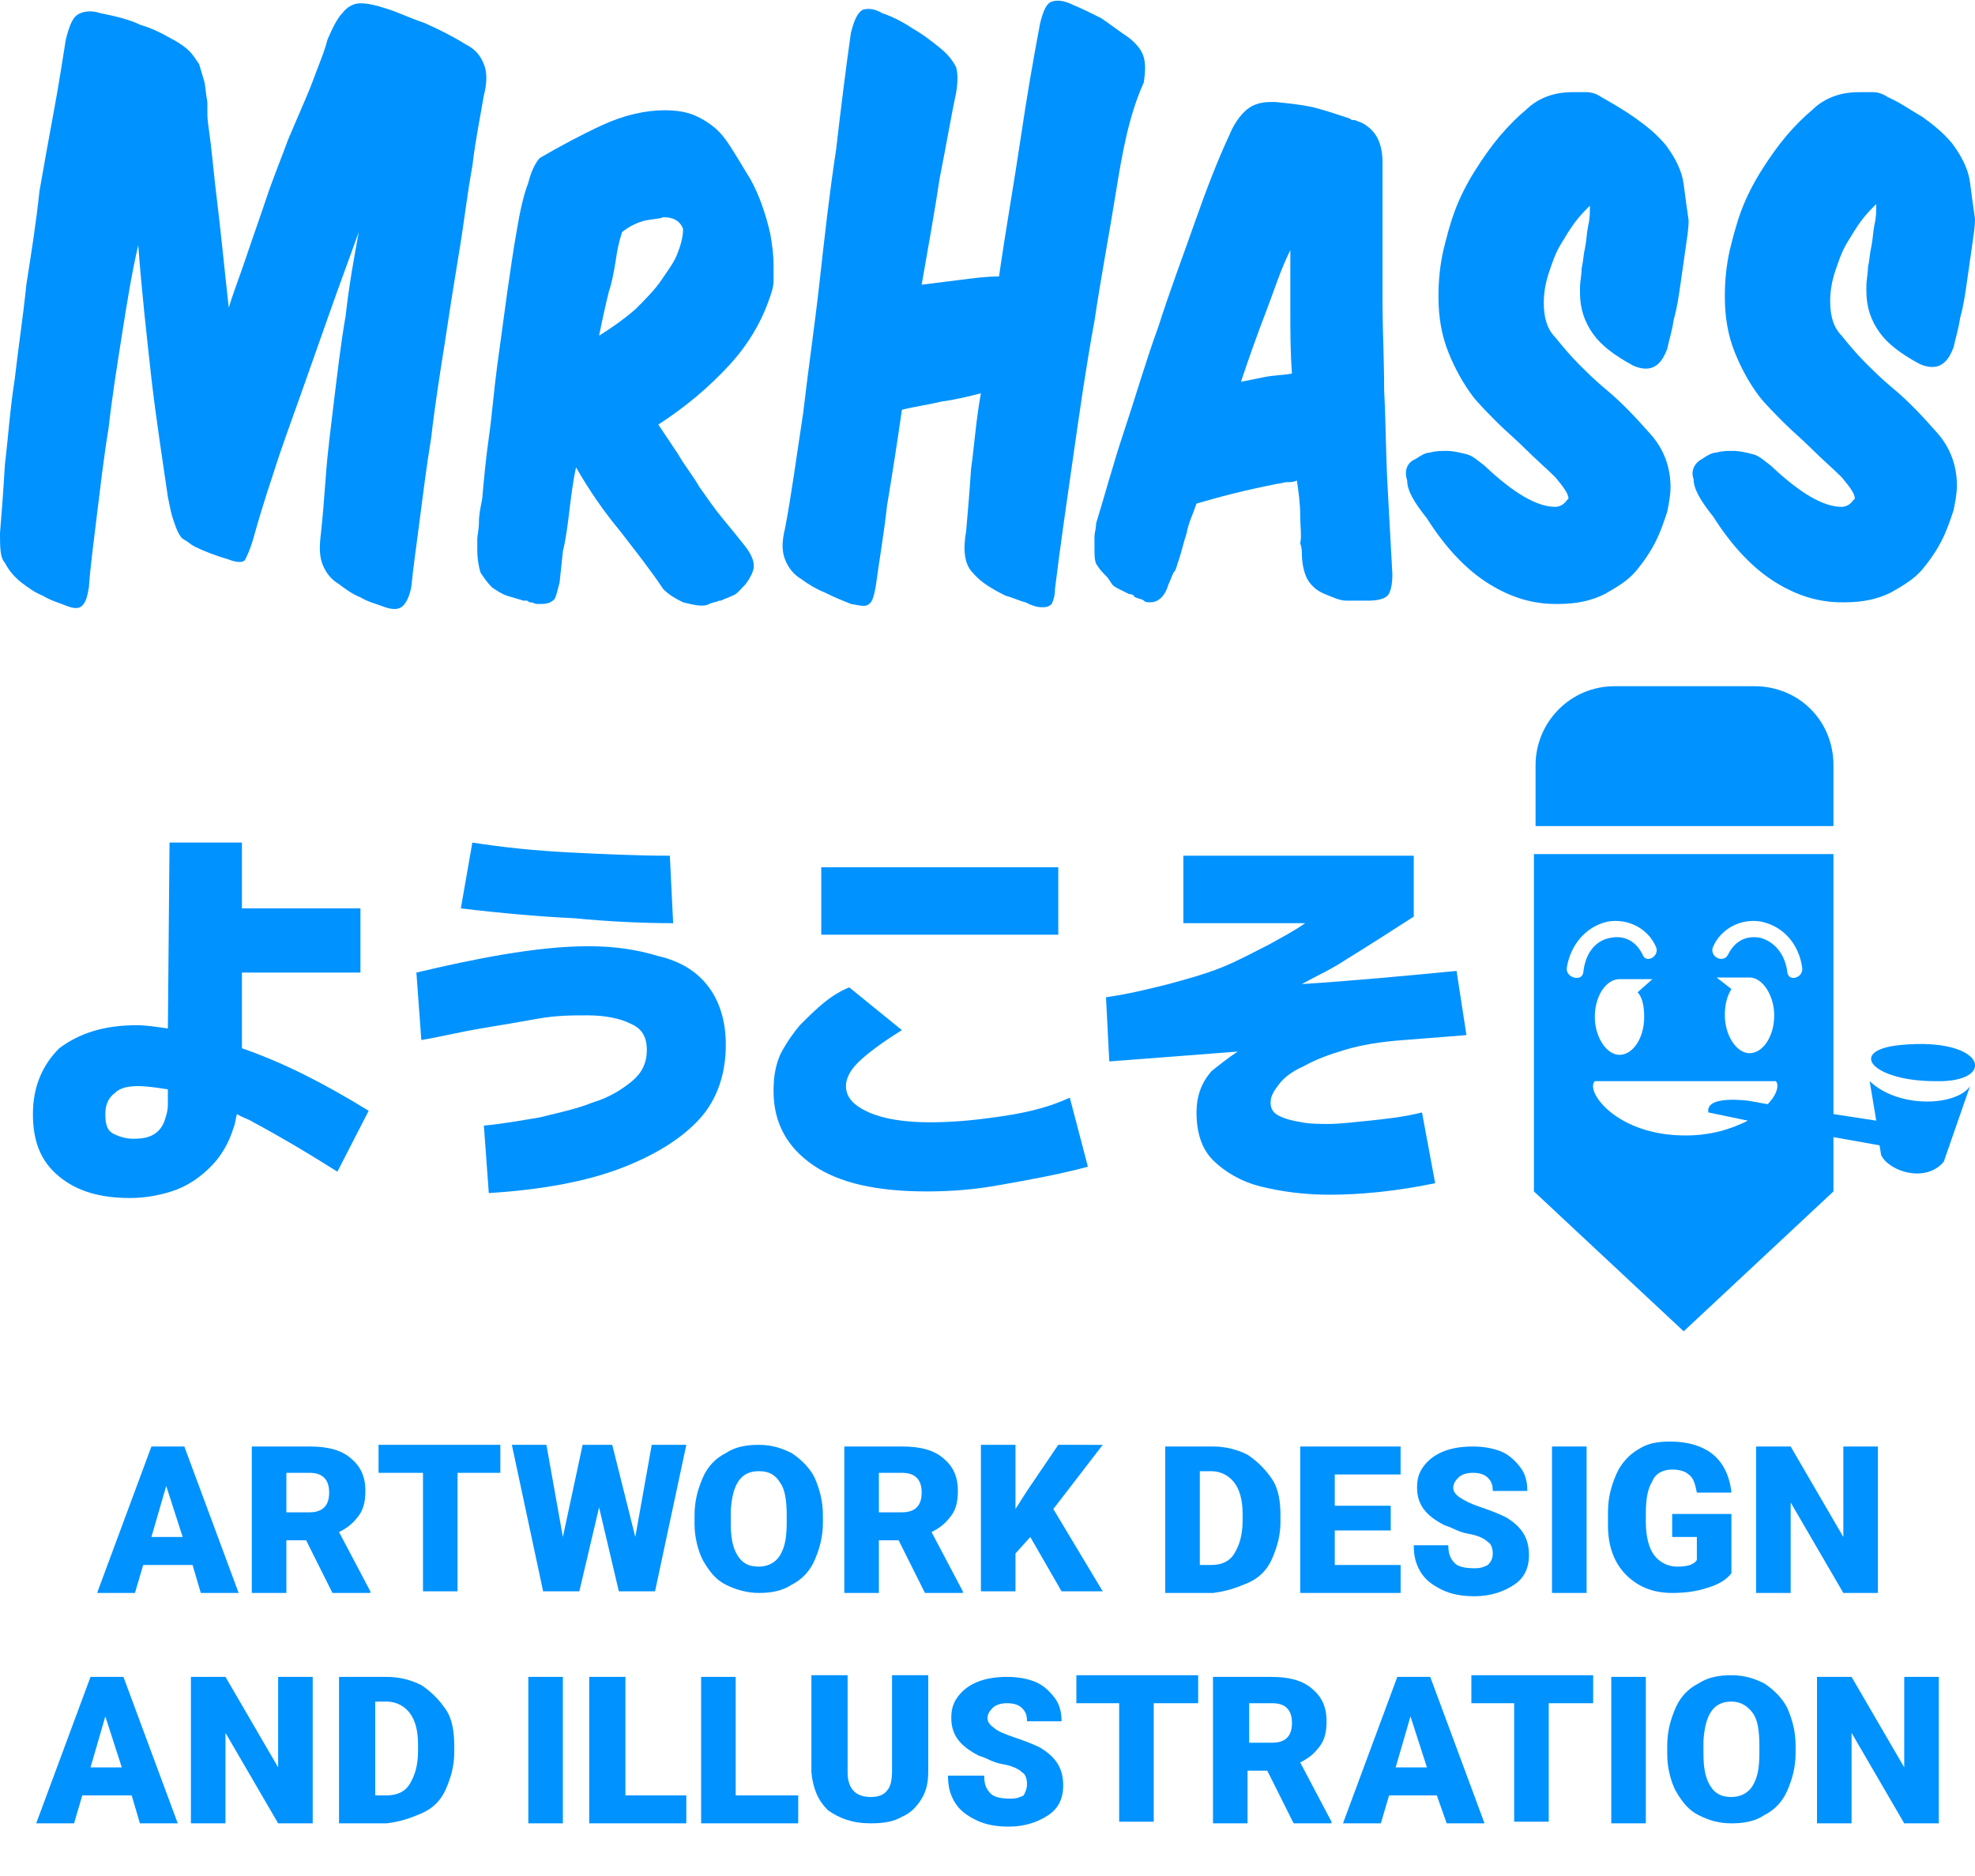 <?xml version="1.0" encoding="utf-8"?>
<!-- Generator: Adobe Illustrator 27.8.0, SVG Export Plug-In . SVG Version: 6.00 Build 0)  -->
<svg version="1.1" id="_H_paths" xmlns="http://www.w3.org/2000/svg" xmlns:xlink="http://www.w3.org/1999/xlink" x="0px" y="0px"
	 viewBox="0 0 120 114" style="enable-background:new 0 0 120 114;" xml:space="preserve">
<style type="text/css">
	.st0{fill:#0092FF;}
</style>
<g>
	<path class="st0" d="M7.4,20.4c-0.3,1.9-0.6,3.8-0.8,5.6c-0.3,1.8-0.5,3.6-0.7,5.2c-0.2,1.7-0.4,3.1-0.5,4.5
		c-0.1,0.6-0.2,0.9-0.4,1.1c-0.2,0.2-0.5,0.2-1,0s-0.9-0.3-1.4-0.6c-0.5-0.2-0.9-0.5-1.3-0.8c-0.5-0.4-0.8-0.8-1-1.2
		C0,33.9,0,33.2,0,32.4c0.1-1.2,0.2-2.5,0.3-4.2c0.2-1.6,0.3-3.3,0.6-5.2c0.2-1.8,0.5-3.7,0.7-5.7c0.3-1.9,0.6-3.8,0.8-5.7
		c0.3-1.7,0.6-3.4,0.9-5s0.5-3,0.7-4.2c0.2-0.8,0.4-1.3,0.7-1.5C5,0.7,5.5,0.6,6.1,0.8c1,0.2,1.8,0.4,2.4,0.7c0.7,0.2,1.3,0.5,2,0.9
		c0.4,0.2,0.8,0.5,1,0.7s0.4,0.5,0.6,0.8c0.1,0.3,0.2,0.7,0.3,1c0.1,0.4,0.1,0.8,0.2,1.3c0,0.2,0,0.5,0,0.8s0.1,0.9,0.2,1.7
		c0.1,0.8,0.2,2,0.4,3.6s0.4,3.7,0.7,6.4c0.3-1,0.7-2,1.1-3.2c0.4-1.2,0.8-2.3,1.2-3.5c0.4-1.2,0.9-2.4,1.3-3.5
		c0.5-1.2,1-2.3,1.4-3.3c0.4-1.1,0.8-2,1-2.8c0.3-0.7,0.6-1.3,0.9-1.6c0.3-0.4,0.7-0.6,1.1-0.6s0.9,0.1,1.5,0.3
		c0.7,0.2,1.5,0.6,2.4,0.9c0.9,0.4,1.7,0.8,2.5,1.3c0.6,0.3,0.9,0.7,1.1,1.2s0.2,1.1,0,1.9c-0.2,1.2-0.5,2.6-0.7,4.3
		c-0.3,1.6-0.5,3.4-0.8,5.2S27.3,19,27,21c-0.3,1.9-0.6,3.8-0.8,5.6c-0.3,1.8-0.5,3.5-0.7,5c-0.2,1.6-0.4,2.9-0.5,4
		c-0.1,0.6-0.3,1-0.5,1.2s-0.5,0.3-1.1,0.1c-0.5-0.2-1-0.3-1.5-0.6c-0.5-0.2-0.9-0.5-1.3-0.8c-0.5-0.3-0.8-0.7-1-1.2
		s-0.2-1.1-0.1-1.9c0.1-0.9,0.2-2.1,0.3-3.5c0.1-1.4,0.3-2.9,0.5-4.6c0.2-1.6,0.4-3.4,0.7-5.1c0.2-1.8,0.5-3.5,0.8-5.1
		c-0.5,1.4-1.1,3-1.7,4.7c-0.6,1.7-1.2,3.4-1.8,5.1c-0.6,1.7-1.2,3.3-1.7,4.9c-0.5,1.5-0.9,2.8-1.2,3.9c-0.2,0.7-0.4,1.1-0.5,1.3
		s-0.5,0.2-1,0c-0.7-0.2-1.5-0.5-2.1-0.8c-0.2-0.1-0.4-0.3-0.6-0.4c-0.2-0.1-0.3-0.3-0.4-0.5c-0.1-0.2-0.2-0.5-0.3-0.8
		s-0.2-0.8-0.3-1.3c-0.3-2.1-0.7-4.6-1-7.2c-0.3-2.7-0.6-5.4-0.8-8.1C8,16.6,7.7,18.5,7.4,20.4z"/>
	<path class="st0" d="M37.7,32.3c-1-1.2-1.9-2.5-2.7-3.9c-0.2,0.9-0.3,1.8-0.4,2.6s-0.2,1.7-0.4,2.5L34,35.4c-0.1,0.4-0.2,0.8-0.3,1
		c-0.2,0.2-0.4,0.3-0.8,0.3c-0.1,0-0.2,0-0.3,0s-0.2-0.1-0.4-0.1c-0.1,0-0.1-0.1-0.2-0.1c-0.1,0-0.1,0-0.2,0c-0.3-0.1-0.7-0.2-1-0.3
		s-0.6-0.3-0.9-0.5c-0.3-0.3-0.5-0.6-0.7-0.9C29.1,34.5,29,34,29,33.4v-0.6c0-0.3,0.1-0.6,0.1-1.1c0-0.4,0.1-0.9,0.2-1.4
		c0.1-1.1,0.2-2.3,0.4-3.7c0.2-1.4,0.3-2.8,0.5-4.3s0.4-2.9,0.6-4.4c0.2-1.4,0.4-2.8,0.6-3.9c0.2-1.2,0.4-2.1,0.7-2.9
		c0.2-0.8,0.5-1.3,0.7-1.5c1.2-0.7,2.5-1.4,3.8-2s2.6-0.9,3.8-0.9c0.7,0,1.4,0.1,2,0.4s1.2,0.7,1.7,1.4s1,1.6,1.5,2.4
		c0.5,0.9,0.9,2,1.2,3.3c0.1,0.6,0.2,1.2,0.2,1.9c0,0.3,0,0.7,0,1s-0.1,0.6-0.2,0.9l0,0c-0.5,1.5-1.3,2.9-2.5,4.2s-2.6,2.5-4.3,3.6
		c0.4,0.6,0.8,1.2,1.2,1.8c0.4,0.7,0.9,1.3,1.3,2c0.5,0.7,0.9,1.3,1.4,1.9c0.5,0.6,0.9,1.1,1.3,1.6c0.4,0.5,0.6,0.9,0.6,1.3
		c0,0.3-0.2,0.7-0.5,1.1c-0.3,0.3-0.5,0.6-0.8,0.7c-0.2,0.1-0.5,0.2-0.7,0.3c-0.1,0-0.2,0-0.1,0c-0.2,0.1-0.4,0.1-0.6,0.2
		c-0.2,0.1-0.3,0.1-0.5,0.1c-0.3,0-0.7-0.1-1.1-0.2c-0.4-0.2-0.8-0.4-1.2-0.8C39.5,34.6,38.7,33.6,37.7,32.3z M39.2,13.4
		c-0.4,0.1-0.9,0.3-1.4,0.7c-0.2,0.6-0.3,1.1-0.4,1.8c-0.1,0.6-0.2,1.2-0.4,1.8c-0.2,0.8-0.4,1.7-0.6,2.7c0.8-0.5,1.5-1,2.2-1.6
		c0.6-0.6,1.2-1.2,1.6-1.8c0.4-0.6,0.8-1.1,1-1.7c0.2-0.5,0.3-1,0.3-1.3c0-0.1,0-0.2,0-0.1c-0.2-0.5-0.6-0.7-1.2-0.7
		C40.1,13.3,39.7,13.3,39.2,13.4z"/>
	<path class="st0" d="M67.8,11.7c-0.4,2.5-0.9,5.1-1.3,7.8c-0.5,2.7-0.9,5.5-1.3,8.3s-0.8,5.5-1.1,8c0,0.4-0.1,0.7-0.2,0.9
		c-0.2,0.2-0.4,0.2-0.6,0.2c-0.3,0-0.6-0.1-1-0.3c-0.4-0.1-0.8-0.3-1.2-0.4c-0.8-0.4-1.5-0.8-2-1.4c-0.5-0.5-0.6-1.4-0.4-2.5
		c0.1-1.1,0.2-2.3,0.3-3.8c0.2-1.4,0.3-3,0.6-4.6c-0.8,0.2-1.6,0.4-2.4,0.5c-0.8,0.2-1.6,0.3-2.4,0.5c-0.3,2.1-0.6,4-0.9,5.8
		c-0.2,1.8-0.5,3.5-0.7,5c-0.1,0.5-0.2,0.9-0.4,1c-0.2,0.2-0.5,0.1-1.1,0c-0.5-0.2-1-0.4-1.6-0.7c-0.5-0.2-1-0.5-1.4-0.8
		c-0.5-0.3-0.8-0.7-1-1.2s-0.2-1.1,0-1.9c0.4-2.1,0.7-4.4,1.1-7c0.3-2.6,0.7-5.3,1-8s0.6-5.4,1-8c0.3-2.6,0.6-5,0.9-7.1
		c0.2-0.8,0.4-1.2,0.7-1.4c0.3-0.1,0.7-0.1,1.2,0.2c0.6,0.2,1.2,0.5,1.8,0.9c0.7,0.4,1.2,0.8,1.7,1.2s0.8,0.8,1,1.2
		c0.1,0.4,0.1,0.9,0,1.5c-0.3,1.4-0.6,3.2-1,5.2c-0.3,2-0.7,4.2-1.1,6.5c0.8-0.1,1.6-0.2,2.4-0.3c0.8-0.1,1.5-0.2,2.3-0.2
		c0.4-2.8,0.9-5.6,1.3-8.3c0.4-2.7,0.8-5,1.2-7.1c0.2-0.8,0.4-1.2,0.7-1.3C64.2,0,64.6,0,65.2,0.3c0.5,0.2,1.1,0.5,1.7,0.8
		c0.6,0.4,1.1,0.8,1.7,1.2c0.5,0.4,0.8,0.8,0.9,1.2s0.1,0.8,0,1.5C68.6,7,68.2,9.2,67.8,11.7z"/>
	<path class="st0" d="M79,31.3c0-0.7-0.1-1.4-0.2-2.1c-0.2,0.1-0.4,0.1-0.6,0.1s-0.4,0.1-0.6,0.1c-1,0.2-1.9,0.4-2.7,0.6
		c-0.8,0.2-1.5,0.4-2.2,0.6c-0.2,0.6-0.5,1.2-0.6,1.8c-0.2,0.6-0.3,1.1-0.5,1.7c-0.1,0.2-0.1,0.5-0.3,0.7c-0.1,0.2-0.2,0.5-0.3,0.7
		c-0.2,0.7-0.6,1.1-1.1,1.1c-0.2,0-0.3,0-0.4-0.1s-0.3-0.1-0.5-0.2c-0.1,0-0.1-0.1-0.1-0.1s-0.1-0.1-0.3-0.1
		c-0.2-0.1-0.4-0.2-0.6-0.3s-0.4-0.2-0.5-0.4l-0.2-0.3c-0.2-0.2-0.5-0.5-0.6-0.7c-0.2-0.2-0.2-0.6-0.2-1.1c0-0.2,0-0.4,0-0.7
		c0-0.2,0.1-0.5,0.1-0.8c0.5-1.6,1-3.5,1.7-5.6s1.3-4.2,2.1-6.4c0.7-2.2,1.5-4.3,2.2-6.3s1.4-3.8,2.1-5.3c0.2-0.5,0.5-1,0.9-1.4
		s0.9-0.6,1.6-0.6h0.3c1,0.1,1.9,0.2,2.6,0.4C80.8,6.8,81.4,7,82,7.2c0.1,0.1,0.2,0.1,0.3,0.1c0.1,0,0.2,0.1,0.3,0.1
		c0.5,0.2,0.9,0.6,1.1,1C83.9,8.8,84,9.3,84,9.8v0.3c0,0.5,0,1,0,1.5s0,1.1,0,1.7c0,1.5,0,3.1,0,4.9s0.1,3.6,0.1,5.5
		c0.1,1.9,0.1,3.8,0.2,5.7s0.2,3.7,0.3,5.5c0,0.6-0.1,1.1-0.3,1.3c-0.2,0.2-0.6,0.3-1.2,0.3c-0.5,0-0.9,0-1.3,0s-0.8-0.2-1.3-0.4
		s-0.8-0.5-1-0.8s-0.4-0.9-0.4-1.7c0-0.1,0-0.3-0.1-0.6C79.1,32.6,79,32,79,31.3z M76.9,19c-0.5,1.3-1,2.7-1.5,4.2
		c0.5-0.1,1-0.2,1.5-0.3c0.5-0.1,1.1-0.1,1.6-0.2c-0.1-1.3-0.1-2.6-0.1-3.8c0-1.2,0-2.5,0-3.7C77.8,16.4,77.4,17.7,76.9,19z"/>
	<path class="st0" d="M86,27.9c0.3-0.2,0.6-0.4,0.9-0.4c0.3-0.1,0.7-0.1,1-0.1c0.4,0,0.8,0.1,1.2,0.2c0.4,0.1,0.7,0.4,1.1,0.7
		c1.8,1.7,3.2,2.5,4.3,2.5c0.2,0,0.5-0.1,0.7-0.4l0.1-0.1c0-0.3-0.3-0.7-0.8-1.3c-0.5-0.5-1.2-1.1-1.9-1.8c-0.5-0.5-1.1-1-1.6-1.5
		s-1.1-1.1-1.5-1.6c-0.6-0.8-1.1-1.7-1.5-2.7s-0.6-2.1-0.6-3.4c0-1,0.1-1.9,0.3-2.8l0,0c0.2-0.8,0.4-1.6,0.7-2.4
		c0.3-0.8,0.7-1.6,1.2-2.4c0.5-0.8,1-1.5,1.5-2.1c0.6-0.7,1.1-1.2,1.7-1.7c0.2-0.2,0.6-0.5,1.1-0.7s1-0.3,1.7-0.3c0.2,0,0.5,0,0.8,0
		s0.6,0.1,0.9,0.3c0.7,0.4,1.4,0.8,2.1,1.3c0.7,0.5,1.3,1,1.8,1.6c0.6,0.8,1,1.6,1.1,2.4c0.1,0.8,0.2,1.5,0.3,2.2
		c0,0.5-0.1,1.1-0.2,1.8s-0.2,1.4-0.3,2.1c-0.1,0.7-0.2,1.4-0.4,2.1c-0.1,0.7-0.3,1.3-0.4,1.8c-0.3,0.8-0.7,1.2-1.3,1.2
		c-0.3,0-0.6-0.1-0.8-0.2c-1.1-0.6-1.9-1.2-2.4-1.9c-0.5-0.7-0.8-1.5-0.8-2.5v-0.3c0-0.4,0.1-0.8,0.1-1.2c0.1-0.4,0.1-0.8,0.2-1.2
		c0.1-0.5,0.1-0.9,0.2-1.4c0.1-0.4,0.1-0.8,0.1-1.1v-0.1l-0.1,0.1c-0.2,0.2-0.5,0.5-0.8,0.9s-0.6,0.9-0.9,1.4s-0.5,1.1-0.7,1.7
		c-0.2,0.6-0.3,1.2-0.3,1.8c0,0.9,0.2,1.6,0.7,2.1c0.4,0.5,0.9,1.1,1.4,1.6s1,1,1.6,1.5c1.1,0.9,2,1.9,2.8,2.8s1.2,2,1.2,3.2
		c0,0.5-0.1,1-0.2,1.5c-0.2,0.6-0.4,1.2-0.7,1.8s-0.7,1.2-1.2,1.8s-1.2,1-1.9,1.4c-0.8,0.4-1.7,0.6-2.8,0.6h-0.2
		c-1.4,0-2.7-0.4-4-1.2s-2.6-2.1-3.8-4c-0.8-1-1.2-1.7-1.2-2.3C85.3,28.6,85.5,28.1,86,27.9L86,27.9z"/>
	<path class="st0" d="M103.4,27.9c0.3-0.2,0.6-0.4,0.9-0.4c0.3-0.1,0.7-0.1,1-0.1c0.4,0,0.8,0.1,1.2,0.2c0.4,0.1,0.7,0.4,1.1,0.7
		c1.8,1.7,3.2,2.5,4.3,2.5c0.2,0,0.5-0.1,0.7-0.4l0.1-0.1c0-0.3-0.3-0.7-0.8-1.3c-0.5-0.5-1.2-1.1-1.9-1.8c-0.5-0.5-1.1-1-1.6-1.5
		s-1.1-1.1-1.5-1.6c-0.6-0.8-1.1-1.7-1.5-2.7s-0.6-2.1-0.6-3.4c0-1,0.1-1.9,0.3-2.8l0,0c0.2-0.8,0.4-1.6,0.7-2.4
		c0.3-0.8,0.7-1.6,1.2-2.4c0.5-0.8,1-1.5,1.5-2.1s1.1-1.2,1.7-1.7c0.2-0.2,0.6-0.5,1.1-0.7s1-0.3,1.7-0.3c0.2,0,0.5,0,0.8,0
		s0.6,0.1,0.9,0.3c0.7,0.3,1.4,0.8,2.1,1.2c0.7,0.5,1.3,1,1.8,1.6c0.6,0.8,1,1.6,1.1,2.4s0.2,1.5,0.3,2.2c0,0.5-0.1,1.1-0.2,1.8
		s-0.2,1.4-0.3,2.1c-0.1,0.7-0.2,1.4-0.4,2.1c-0.1,0.7-0.3,1.3-0.4,1.8c-0.3,0.8-0.7,1.2-1.3,1.2c-0.3,0-0.6-0.1-0.8-0.2
		c-1.1-0.6-1.9-1.2-2.4-1.9c-0.5-0.7-0.8-1.5-0.8-2.5v-0.3c0-0.4,0.1-0.8,0.1-1.2c0.1-0.4,0.1-0.8,0.2-1.2c0.1-0.5,0.1-0.9,0.2-1.4
		c0.1-0.4,0.1-0.8,0.1-1.1v-0.1l-0.1,0.1c-0.2,0.2-0.5,0.5-0.8,0.9s-0.6,0.9-0.9,1.4s-0.5,1.1-0.7,1.7c-0.2,0.6-0.3,1.2-0.3,1.8
		c0,0.9,0.2,1.6,0.7,2.1c0.4,0.5,0.9,1.1,1.4,1.6s1,1,1.6,1.5c1.1,0.9,2,1.9,2.8,2.8s1.2,2,1.2,3.2c0,0.5-0.1,1-0.2,1.5
		c-0.2,0.6-0.4,1.2-0.7,1.8s-0.7,1.2-1.2,1.8s-1.2,1-1.9,1.4c-0.8,0.4-1.7,0.6-2.8,0.6h-0.2c-1.4,0-2.7-0.4-4-1.2s-2.6-2.1-3.8-4
		c-0.8-1-1.2-1.7-1.2-2.3C102.7,28.6,103,28.1,103.4,27.9L103.4,27.9z"/>
</g>
<g>
	<path class="st0" d="M111.4,46.5c0-2.7-2.1-4.8-4.8-4.8h-8.5c-2.7,0-4.8,2.2-4.8,4.8v3.7h18.1C111.4,50.2,111.4,46.5,111.4,46.5z"
		/>
	<path class="st0" d="M115.5,63.5c-3.3,0.3-1.8,2.2,2.1,2.2C121.4,65.8,120.7,63,115.5,63.5z"/>
	<path class="st0" d="M113.6,65.7l0.4,2.4l-2.6-0.4V51.9H93.2v20.5l9.1,8.5l9.1-8.5v-3.3l2.8,0.5l0.1,0.6c0.5,1,2.7,1.7,3.8,0.4
		l1.6-4.6C118.9,67.2,115.4,67.4,113.6,65.7z M104.1,57.5c0.5-1.1,1.7-1.7,2.9-1.5c1.4,0.3,2.3,1.4,2.5,2.8c0.1,0.6-0.8,0.9-0.9,0.3
		c-0.1-0.9-0.6-1.8-1.6-2.1c-0.9-0.2-1.6,0.2-2,1C104.7,58.6,103.8,58.1,104.1,57.5z M104.3,59.4h2c0.8,0,1.5,1.1,1.5,2.3
		c0,1.3-0.7,2.3-1.5,2.3s-1.5-1.1-1.5-2.3c0-0.6,0.1-1.1,0.4-1.6L104.3,59.4z M95.2,58.8c0.2-1.3,1.1-2.5,2.5-2.8
		c1.2-0.2,2.4,0.4,2.9,1.5c0.3,0.6-0.6,1.1-0.8,0.5c-0.4-0.8-1.1-1.2-2-1c-1,0.2-1.5,1.1-1.6,2.1C96.1,59.7,95.1,59.4,95.2,58.8z
		 M99.9,61.8c0,1.3-0.7,2.3-1.5,2.3s-1.5-1.1-1.5-2.3c0-1.3,0.7-2.3,1.5-2.3h2l-0.9,0.8C99.8,60.6,99.9,61.2,99.9,61.8z M102.4,69
		c-4.2,0-6.1-2.7-5.5-3.3c0,0,2.7,0,5.5,0s5.5,0,5.5,0c0.2,0.2,0.1,0.8-0.5,1.4l-1.1-0.2c0,0-2.7-0.4-2.5,0.7l2.4,0.5
		C105.2,68.6,104,69,102.4,69z"/>
</g>
<g>
	<path class="st0" d="M14.7,63.7v-4.6h7.2v-3.9h-7.2v-4h-4.4l-0.1,11.3c-0.7-0.1-1.3-0.2-1.9-0.2c-2,0-3.5,0.5-4.7,1.4
		c-1,1-1.6,2.3-1.6,4s0.5,2.9,1.6,3.8s2.5,1.3,4.3,1.3c1,0,2-0.2,2.8-0.5s1.5-0.8,2.1-1.4c0.6-0.6,1.1-1.4,1.4-2.4
		c0.1-0.2,0.1-0.5,0.2-0.8c0.3,0.2,0.7,0.3,1,0.5c1.5,0.8,3.2,1.8,5.1,3l1.9-3.7C19.8,65.9,17.3,64.6,14.7,63.7
		C14.8,63.7,14.7,63.7,14.7,63.7z M10,68.1c-0.1,0.3-0.3,0.6-0.6,0.8c-0.3,0.2-0.7,0.3-1.3,0.3c-0.4,0-0.8-0.1-1.2-0.3
		c-0.4-0.2-0.5-0.6-0.5-1.2s0.2-1,0.6-1.3C7.3,66.1,7.8,66,8.4,66c0.5,0,1.2,0.1,1.8,0.2c0,0.3,0,0.6,0,0.9
		C10.2,67.5,10.1,67.8,10,68.1z"/>
	<g>
		<path class="st0" d="M40.9,56.1L40.7,52c-2.1,0-4.1-0.1-6.1-0.2c-2-0.1-4-0.3-5.9-0.6l-0.7,4c2.5,0.3,4.8,0.5,6.9,0.6
			C37,56,39,56.1,40.9,56.1z"/>
		<path class="st0" d="M40,58.1c-1.3-0.4-2.7-0.6-4.2-0.6c-1.7,0-3.4,0.2-5.2,0.5s-3.6,0.7-5.3,1.1l0.3,4.1c1.2-0.2,2.4-0.5,3.6-0.7
			s2.4-0.4,3.5-0.6c1.1-0.2,2.1-0.2,3-0.2c1.1,0,2,0.2,2.6,0.5c0.7,0.3,1,0.8,1,1.6c0,0.8-0.3,1.4-0.9,1.9c-0.6,0.5-1.4,1-2.4,1.3
			c-1,0.4-2,0.6-3.2,0.9c-1.2,0.2-2.3,0.4-3.4,0.5l0.3,4.1c3.2-0.2,5.9-0.7,8-1.5s3.7-1.8,4.8-3s1.6-2.8,1.6-4.5
			c0-1.5-0.4-2.7-1.1-3.6S41.3,58.4,40,58.1z"/>
	</g>
	<g>
		<rect x="49.9" y="52.7" class="st0" width="14.4" height="4.1"/>
		<path class="st0" d="M60.4,67.9c-1.4,0.2-2.7,0.3-3.9,0.3c-1.5,0-2.8-0.2-3.7-0.6s-1.4-0.9-1.4-1.6c0-0.4,0.2-0.9,0.7-1.4
			s1.4-1.2,2.7-2L51.6,60c-0.5,0.2-1,0.5-1.5,0.9s-1,0.9-1.5,1.4c-0.5,0.6-0.9,1.2-1.2,1.8c-0.3,0.7-0.4,1.4-0.4,2.2
			c0,1.9,0.8,3.4,2.4,4.5c1.6,1.1,3.9,1.6,6.9,1.6c1.4,0,2.9-0.1,4.5-0.4c1.7-0.3,3.4-0.6,5.3-1.1L65,66.7
			C63.5,67.4,61.9,67.7,60.4,67.9z"/>
	</g>
	<path class="st0" d="M83.2,68.1c-1,0.1-1.8,0.2-2.5,0.2c-0.5,0-1.1,0-1.6-0.1c-0.6-0.1-1-0.2-1.4-0.4c-0.4-0.2-0.5-0.5-0.5-0.8
		c0-0.4,0.2-0.7,0.5-1.1s0.8-0.8,1.5-1.1c0.7-0.4,1.5-0.7,2.5-1c1-0.3,2.2-0.5,3.6-0.6c1.3-0.1,2.5-0.2,3.8-0.3L88.5,59
		c-3.1,0.3-6.3,0.6-9.4,0.8c0.9-0.5,1.8-0.9,2.7-1.5c1.3-0.8,2.7-1.7,4.1-2.6V52h-14v4.1h7.4c-0.7,0.5-1.5,0.9-2.2,1.3
		c-1,0.5-1.9,1-2.9,1.4s-2.1,0.7-3.2,1c-1.2,0.3-2.4,0.6-3.8,0.8l0.2,3.9c2.6-0.2,5.3-0.4,7.8-0.6c-0.6,0.4-1.1,0.8-1.6,1.2
		c-0.6,0.7-0.9,1.5-0.9,2.5c0,1.2,0.3,2.2,1,2.9c0.7,0.7,1.7,1.3,2.9,1.6c1.2,0.3,2.6,0.5,4.2,0.5c1.8,0,4-0.2,6.4-0.7l-0.8-4.3
		C85.2,67.9,84.1,68,83.2,68.1z"/>
</g>
<g>
	<path class="st0" d="M11.7,95.1H8.7l-0.5,1.7H5.9l3.3-8.9h2l3.3,8.9h-2.3L11.7,95.1z M9.2,93.4h1.9l-1-3.1L9.2,93.4z"/>
	<path class="st0" d="M18.6,93.6h-1.2v3.2h-2.1v-8.9h3.5c1.1,0,1.9,0.2,2.5,0.7c0.6,0.5,0.9,1.1,0.9,2c0,0.6-0.1,1.1-0.4,1.5
		s-0.6,0.7-1.2,1l1.9,3.6v0.1h-2.3L18.6,93.6z M17.4,91.9h1.4c0.4,0,0.7-0.1,0.9-0.3c0.2-0.2,0.3-0.5,0.3-0.9c0-0.4-0.1-0.7-0.3-0.9
		s-0.5-0.3-0.9-0.3h-1.4V91.9z"/>
	<path class="st0" d="M30.5,89.5h-2.7v7.2h-2.1v-7.2H23v-1.7h7.4V89.5z"/>
	<path class="st0" d="M38.6,93.4l1-5.6h2.1l-1.9,8.9h-2.2l-1.2-5.1l-1.2,5.1H33l-1.9-8.9h2.1l1,5.6l1.2-5.6h1.8L38.6,93.4z"/>
	<path class="st0" d="M50,92.5c0,0.9-0.2,1.6-0.5,2.3c-0.3,0.7-0.8,1.2-1.4,1.5c-0.6,0.4-1.3,0.5-2,0.5s-1.4-0.2-2-0.5
		c-0.6-0.3-1-0.8-1.4-1.5c-0.3-0.6-0.5-1.4-0.5-2.2v-0.5c0-0.9,0.2-1.6,0.5-2.3c0.3-0.7,0.8-1.2,1.4-1.5c0.6-0.4,1.3-0.5,2-0.5
		c0.8,0,1.4,0.2,2,0.5c0.6,0.4,1.1,0.9,1.4,1.5c0.3,0.7,0.5,1.4,0.5,2.3V92.5z M47.8,92.1c0-0.9-0.1-1.6-0.4-2
		c-0.3-0.5-0.7-0.7-1.3-0.7c-1.1,0-1.6,0.8-1.7,2.4l0,0.7c0,0.9,0.1,1.5,0.4,2c0.3,0.5,0.7,0.7,1.3,0.7c0.5,0,1-0.2,1.3-0.7
		c0.3-0.5,0.4-1.1,0.4-2V92.1z"/>
	<path class="st0" d="M54.6,93.6h-1.2v3.2h-2.1v-8.9h3.5c1.1,0,1.9,0.2,2.5,0.7c0.6,0.5,0.9,1.1,0.9,2c0,0.6-0.1,1.1-0.4,1.5
		s-0.6,0.7-1.2,1l1.9,3.6v0.1h-2.3L54.6,93.6z M53.4,91.9h1.4c0.4,0,0.7-0.1,0.9-0.3c0.2-0.2,0.3-0.5,0.3-0.9c0-0.4-0.1-0.7-0.3-0.9
		s-0.5-0.3-0.9-0.3h-1.4V91.9z"/>
	<path class="st0" d="M62.6,93.4l-0.9,1v2.3h-2.1v-8.9h2.1v3.9l0.7-1.1l1.9-2.8H67l-3,3.9l3,5h-2.5L62.6,93.4z"/>
	<path class="st0" d="M70.8,96.8v-8.9h2.9c0.8,0,1.5,0.2,2.1,0.5c0.6,0.4,1.1,0.9,1.5,1.5s0.5,1.4,0.5,2.2v0.4
		c0,0.8-0.2,1.5-0.5,2.2s-0.8,1.2-1.5,1.5s-1.3,0.5-2.1,0.6H70.8z M72.9,89.5v5.6h0.7c0.6,0,1.1-0.2,1.4-0.7s0.5-1.1,0.5-2v-0.4
		c0-0.9-0.2-1.5-0.5-1.9c-0.3-0.4-0.8-0.7-1.4-0.7H72.9z"/>
	<path class="st0" d="M84.5,93h-3.4v2.1h4v1.7H79v-8.9h6.1v1.7h-4v1.9h3.4V93z"/>
	<path class="st0" d="M90.7,94.4c0-0.3-0.1-0.6-0.3-0.7c-0.2-0.2-0.6-0.4-1.2-0.5s-1-0.4-1.4-0.5c-1.2-0.6-1.7-1.3-1.7-2.3
		c0-0.5,0.1-0.9,0.4-1.3c0.3-0.4,0.7-0.7,1.2-0.9s1.1-0.3,1.8-0.3c0.6,0,1.2,0.1,1.7,0.3c0.5,0.2,0.9,0.6,1.2,1s0.4,0.9,0.4,1.4
		h-2.1c0-0.4-0.1-0.6-0.3-0.8c-0.2-0.2-0.5-0.3-0.9-0.3c-0.4,0-0.7,0.1-0.9,0.3c-0.2,0.2-0.3,0.4-0.3,0.6c0,0.2,0.1,0.4,0.4,0.6
		s0.7,0.4,1.3,0.6c0.6,0.2,1.1,0.4,1.5,0.6c1,0.6,1.4,1.3,1.4,2.3c0,0.8-0.3,1.4-0.9,1.8c-0.6,0.4-1.4,0.7-2.4,0.7
		c-0.7,0-1.4-0.1-2-0.4c-0.6-0.3-1-0.6-1.3-1.1c-0.3-0.5-0.4-1-0.4-1.6H88c0,0.5,0.1,0.8,0.4,1.1c0.2,0.2,0.6,0.3,1.2,0.3
		c0.4,0,0.6-0.1,0.8-0.2C90.6,94.9,90.7,94.7,90.7,94.4z"/>
	<path class="st0" d="M96.4,96.8h-2.1v-8.9h2.1V96.8z"/>
	<path class="st0" d="M105.2,95.6c-0.3,0.4-0.8,0.7-1.5,0.9c-0.6,0.2-1.3,0.3-2.1,0.3c-1.2,0-2.1-0.4-2.8-1.1
		c-0.7-0.7-1.1-1.7-1.1-3l0-0.8c0-0.9,0.2-1.6,0.5-2.3c0.3-0.7,0.8-1.2,1.3-1.5c0.6-0.4,1.2-0.5,2-0.5c1.1,0,2,0.3,2.6,0.8
		s1,1.3,1.1,2.3h-2.1c-0.1-0.5-0.2-0.9-0.5-1.1c-0.2-0.2-0.6-0.3-1-0.3c-0.5,0-1,0.2-1.2,0.7c-0.3,0.5-0.4,1.1-0.4,2v0.5
		c0,0.9,0.2,1.6,0.5,2c0.3,0.4,0.8,0.7,1.4,0.7c0.6,0,1-0.1,1.2-0.4v-1.4h-1.5V92h3.6V95.6z"/>
	<path class="st0" d="M114.1,96.8H112l-3.2-5.5v5.5h-2.1v-8.9h2.1l3.2,5.5v-5.5h2.1V96.8z"/>
	<path class="st0" d="M8,109.1H5l-0.5,1.7H2.2l3.3-8.9h2l3.3,8.9H8.5L8,109.1z M5.5,107.4h1.9l-1-3.1L5.5,107.4z"/>
	<path class="st0" d="M19,110.8h-2.1l-3.2-5.5v5.5h-2.1v-8.9h2.1l3.2,5.5v-5.5H19V110.8z"/>
	<path class="st0" d="M20.6,110.8v-8.9h2.9c0.8,0,1.5,0.2,2.1,0.5c0.6,0.4,1.1,0.9,1.5,1.5s0.5,1.4,0.5,2.2v0.4
		c0,0.8-0.2,1.5-0.5,2.2s-0.8,1.2-1.5,1.5s-1.3,0.5-2.1,0.6H20.6z M22.8,103.5v5.6h0.7c0.6,0,1.1-0.2,1.4-0.7s0.5-1.1,0.5-2v-0.4
		c0-0.9-0.2-1.5-0.5-1.9c-0.3-0.4-0.8-0.7-1.4-0.7H22.8z"/>
	<path class="st0" d="M34.2,110.8h-2.1v-8.9h2.1V110.8z"/>
	<path class="st0" d="M38,109.1h3.7v1.7h-5.9v-8.9H38V109.1z"/>
	<path class="st0" d="M44.8,109.1h3.7v1.7h-5.9v-8.9h2.1V109.1z"/>
	<path class="st0" d="M56.4,101.8v5.8c0,0.7-0.1,1.2-0.4,1.7s-0.7,0.9-1.2,1.1c-0.5,0.3-1.1,0.4-1.9,0.4c-1.1,0-1.9-0.3-2.6-0.8
		c-0.6-0.6-0.9-1.3-1-2.3v-5.9h2.2v5.9c0,1,0.5,1.5,1.4,1.5c0.4,0,0.8-0.1,1-0.4c0.2-0.2,0.3-0.6,0.3-1.2v-5.8H56.4z"/>
	<path class="st0" d="M62.4,108.4c0-0.3-0.1-0.6-0.3-0.7c-0.2-0.2-0.6-0.4-1.2-0.5s-1-0.4-1.4-0.5c-1.2-0.6-1.7-1.3-1.7-2.3
		c0-0.5,0.1-0.9,0.4-1.3c0.3-0.4,0.7-0.7,1.2-0.9c0.5-0.2,1.1-0.3,1.8-0.3c0.6,0,1.2,0.1,1.7,0.3s0.9,0.6,1.2,1s0.4,0.9,0.4,1.4
		h-2.1c0-0.4-0.1-0.6-0.3-0.8c-0.2-0.2-0.5-0.3-0.9-0.3c-0.4,0-0.7,0.1-0.9,0.3c-0.2,0.2-0.3,0.4-0.3,0.6c0,0.2,0.1,0.4,0.4,0.6
		c0.2,0.2,0.7,0.4,1.3,0.6s1.1,0.4,1.5,0.6c1,0.6,1.4,1.3,1.4,2.3c0,0.8-0.3,1.4-0.9,1.8c-0.6,0.4-1.4,0.7-2.4,0.7
		c-0.7,0-1.4-0.1-2-0.4c-0.6-0.3-1-0.6-1.3-1.1c-0.3-0.5-0.4-1-0.4-1.6h2.2c0,0.5,0.1,0.8,0.4,1.1c0.2,0.2,0.6,0.3,1.2,0.3
		c0.4,0,0.6-0.1,0.8-0.2C62.3,108.9,62.4,108.7,62.4,108.4z"/>
	<path class="st0" d="M72.8,103.5h-2.7v7.2h-2.1v-7.2h-2.6v-1.7h7.4V103.5z"/>
	<path class="st0" d="M77,107.6h-1.2v3.2h-2.1v-8.9h3.5c1.1,0,1.9,0.2,2.5,0.7c0.6,0.5,0.9,1.1,0.9,2c0,0.6-0.1,1.1-0.4,1.5
		s-0.6,0.7-1.2,1l1.9,3.6v0.1h-2.3L77,107.6z M75.9,105.9h1.4c0.4,0,0.7-0.1,0.9-0.3c0.2-0.2,0.3-0.5,0.3-0.9c0-0.4-0.1-0.7-0.3-0.9
		s-0.5-0.3-0.9-0.3h-1.4V105.9z"/>
	<path class="st0" d="M87.3,109.1h-2.9l-0.5,1.7h-2.3l3.3-8.9h2l3.3,8.9h-2.3L87.3,109.1z M84.8,107.4h1.9l-1-3.1L84.8,107.4z"/>
	<path class="st0" d="M96.8,103.5h-2.7v7.2H92v-7.2h-2.6v-1.7h7.4V103.5z"/>
	<path class="st0" d="M100,110.8h-2.1v-8.9h2.1V110.8z"/>
	<path class="st0" d="M109.1,106.5c0,0.9-0.2,1.6-0.5,2.3s-0.8,1.2-1.4,1.5c-0.6,0.4-1.3,0.5-2,0.5c-0.8,0-1.4-0.2-2-0.5
		c-0.6-0.3-1-0.8-1.4-1.5c-0.3-0.6-0.5-1.4-0.5-2.2v-0.5c0-0.9,0.2-1.6,0.5-2.3c0.3-0.7,0.8-1.2,1.4-1.5c0.6-0.4,1.3-0.5,2-0.5
		c0.8,0,1.4,0.2,2,0.5c0.6,0.4,1.1,0.9,1.4,1.5c0.3,0.7,0.5,1.4,0.5,2.3V106.5z M106.9,106.1c0-0.9-0.1-1.6-0.4-2s-0.7-0.7-1.3-0.7
		c-1.1,0-1.6,0.8-1.7,2.4l0,0.7c0,0.9,0.1,1.5,0.4,2c0.3,0.5,0.7,0.7,1.3,0.7c0.5,0,1-0.2,1.3-0.7s0.4-1.1,0.4-2V106.1z"/>
	<path class="st0" d="M117.8,110.8h-2.1l-3.2-5.5v5.5h-2.1v-8.9h2.1l3.2,5.5v-5.5h2.1V110.8z"/>
</g>
</svg>
